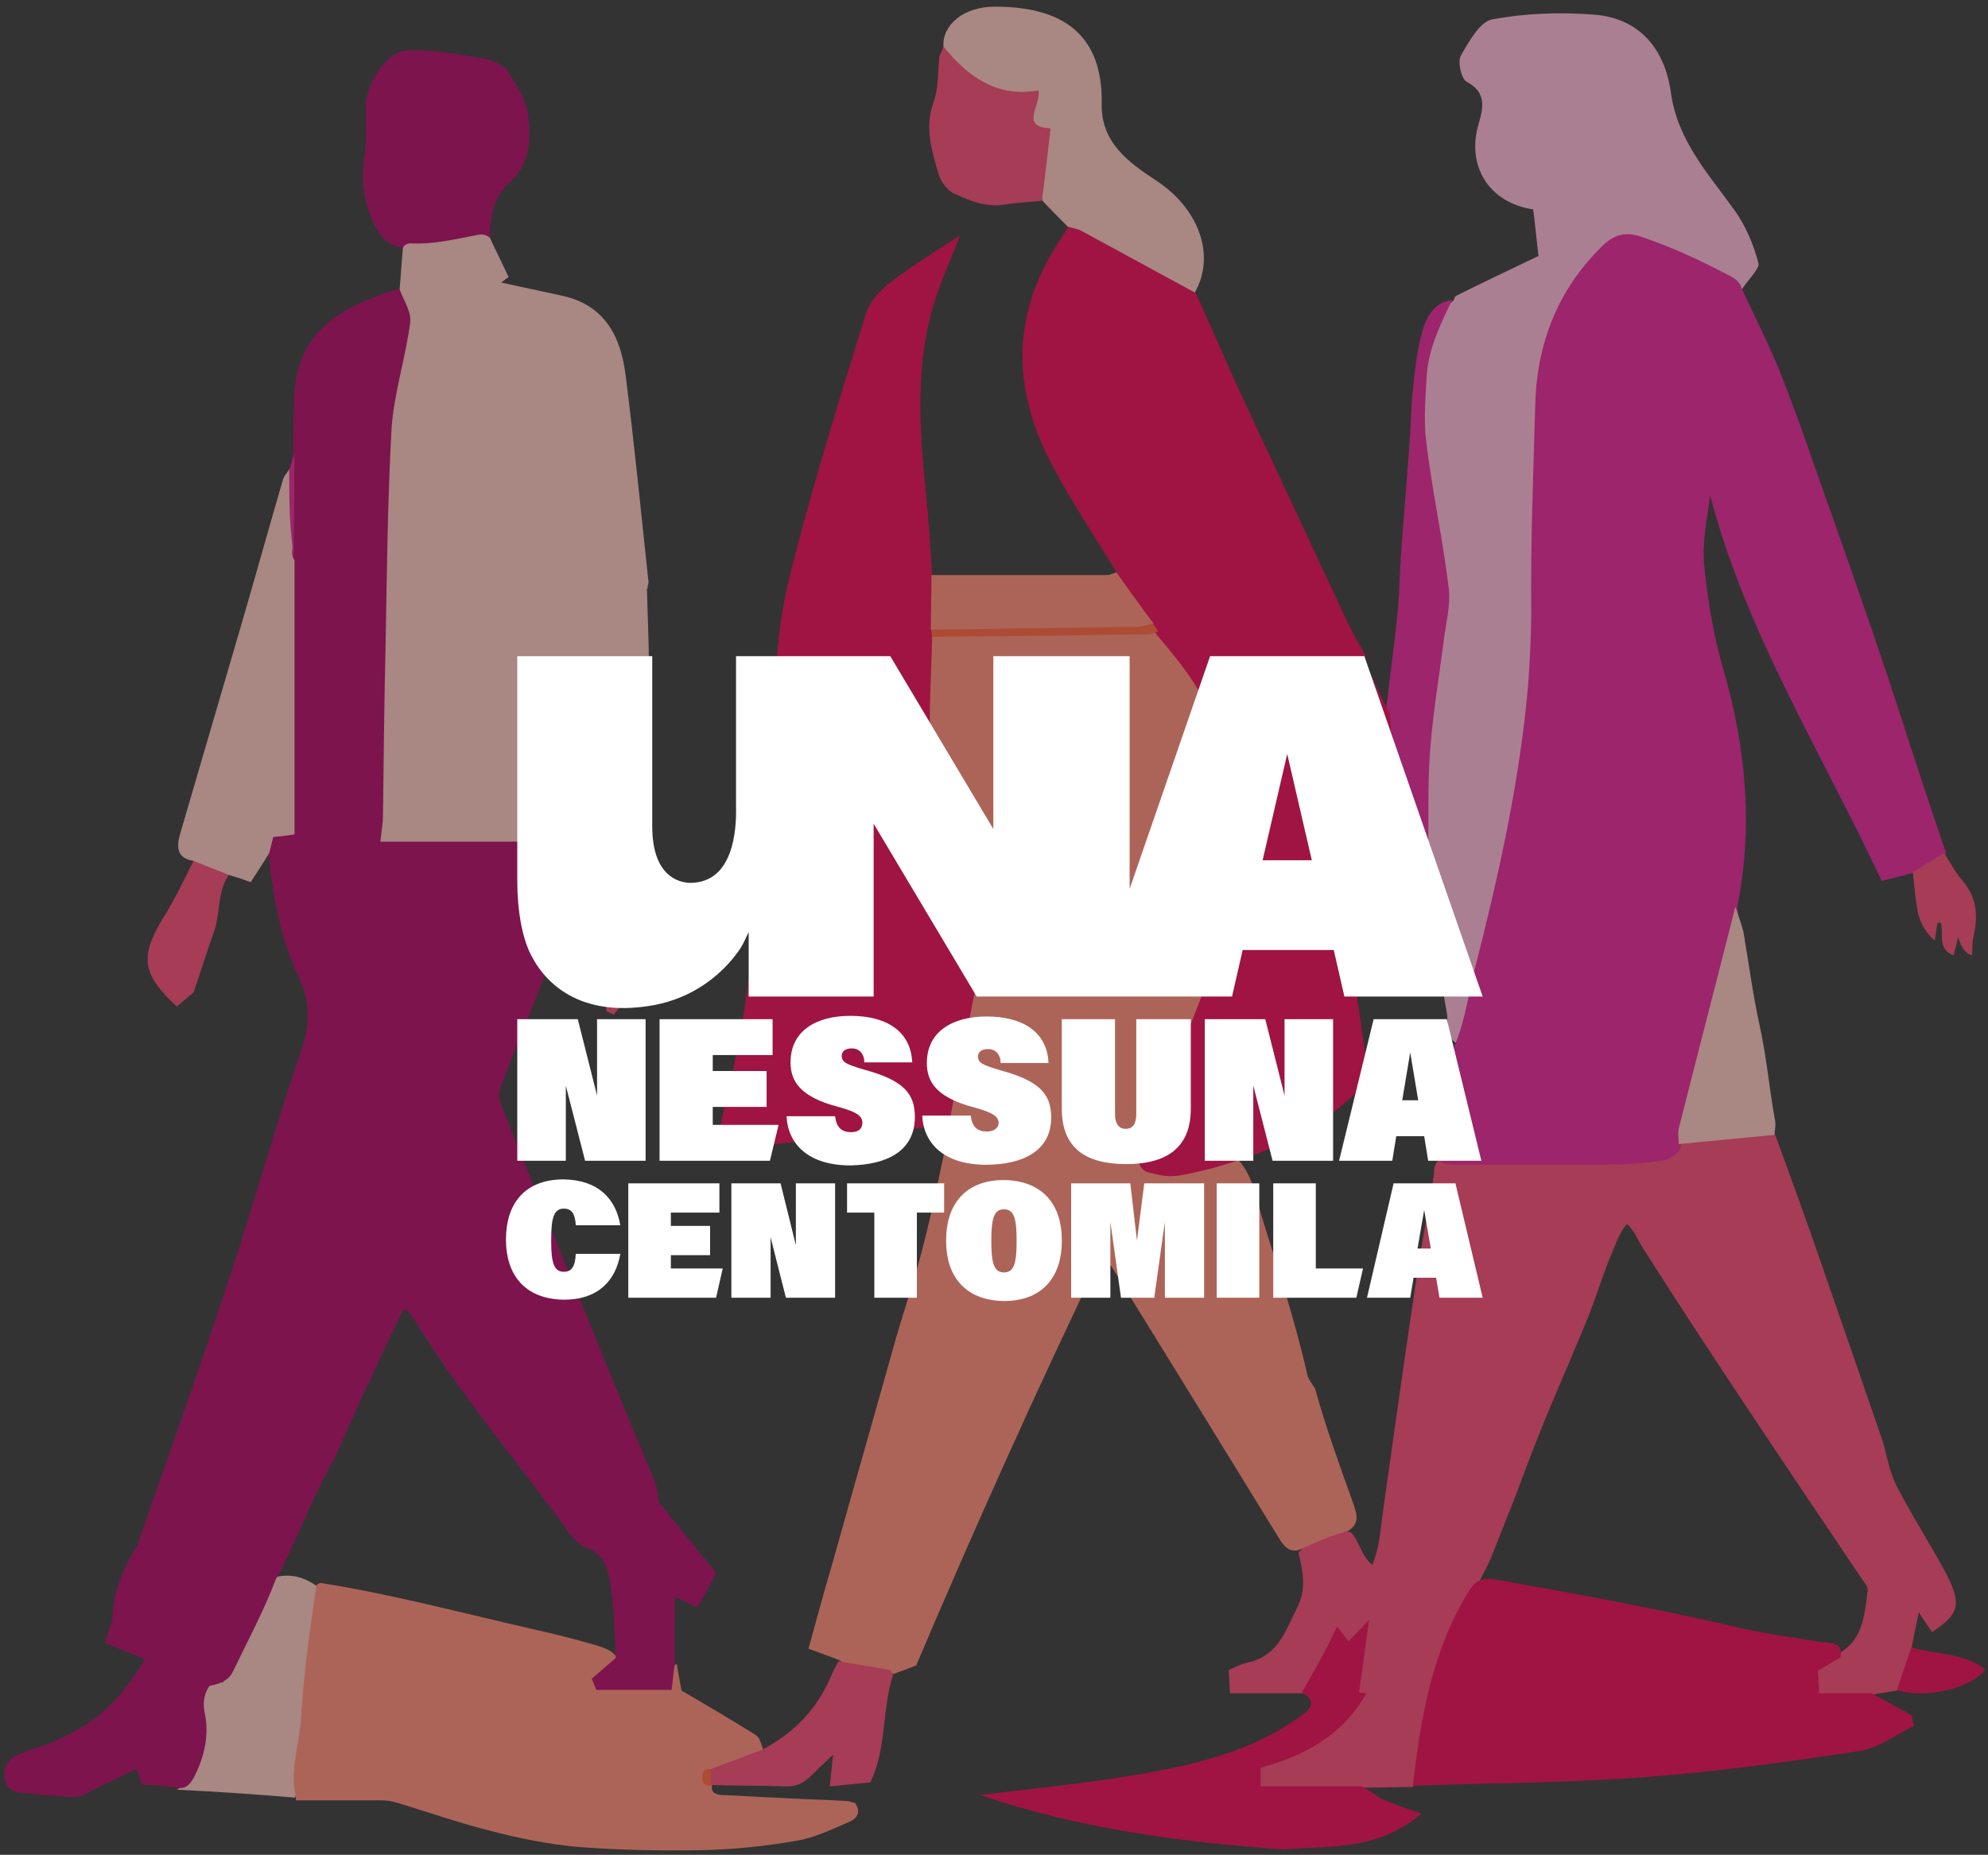 <?xml version="1.0" encoding="utf-8"?>
<!-- Generator: Adobe Illustrator 27.0.0, SVG Export Plug-In . SVG Version: 6.00 Build 0)  -->
<svg version="1.1" id="Livello_1" xmlns="http://www.w3.org/2000/svg" xmlns:xlink="http://www.w3.org/1999/xlink" x="0px" y="0px"
	 viewBox="0 0 299 279" style="enable-background:new 0 0 299 279;" xml:space="preserve">
<rect x="0" y="0" width="299" height="279" fill="#333333" stroke="none"/>
<style type="text/css">
	.st0{opacity:0.6;}
	.st1{fill:#F9C0B9;}
	.st2{fill:#F4436C;}
	.st3{fill:#FBB2D2;}
	.st4{fill:#E7004C;}
	.st5{fill:#E31D93;}
	.st6{fill:#FF8672;}
	.st7{fill:#AF0061;}
	.st8{fill:#FF5C35;}
	.st9{fill:#FFFFFF;}
</style>
<g class="st0">
	<path class="st1" d="M26.6,269.2c2.5-1.2,4.2-6.7,3.6-10.6c-0.3-1.9-0.1-3.9-0.1-6.2c1.5,0.3,2.1,0.4,3.4,0.7
		c2.5-5.2,5-10.5,7.6-15.8c2.5-0.7,4.7-0.1,6.7,1.4c0,1.8,0.1,3.6-0.1,5.4c-0.8,7.2-1.6,14.4-2.5,21.6c-0.2,1.6-0.5,3.1-0.8,4.7
		C38.5,269.9,32.6,269.5,26.6,269.2L26.6,269.2z"/>
	<path class="st2" d="M216.6,174.3c8.9,0,17.7-0.1,26.6-0.1c2.1,0,4.2-0.1,6.3-0.4c1.1-0.2,2.1-1.1,3.1-1.7
		c4.7-1.3,9.5-2.3,14.4-1.4c2.3,6.3,4.6,12.6,6.8,19c3.1,8.9,6.2,17.9,9.3,26.9c0.7,2.2,1,4.5,2,6.6c2.3,4.5,5,8.7,7.4,13.1
		c2.6,5,2.3,6.4-1.9,9.2c-0.6-0.9-1.2-1.7-2-3c-0.4,2-0.8,3.7-1.1,5.4c0.1,2.4,0.1,4.8-2.2,6.4c-1.3,0.2-2.5,0.4-3.8,0.6
		c-2.3,1.3-4.8,0.9-7.2,0.4c-1.9-0.4-2.3-3.1-0.8-4.8c0.7-0.8,1.6-1.1,2.5-1.5c4.2-2,4.4-5.9,4.9-9.7c0.1-0.7-0.5-1.2-0.8-1.7
		c-11.1-16.5-22.2-32.9-32.9-49.7c-0.8-1.2-1.3-2.7-2.5-3.8c-1.2,1.4-1.7,3.1-2.4,4.7c-1.4,3.4-2.4,6.8-3.8,10.2
		c-3.1,7.5-6.4,14.8-9.2,22.4c-1.5,4.1-3.2,8.2-4.8,12.3c-0.7,1.9-1.8,3.5-2.5,5.4c-2.7,5.1-4.7,10.5-6.9,15.9
		c-0.4,0.9-0.4,1.8-0.4,2.7c0.1,2.4,0,4.8-0.5,7.2c-0.3,1.4-0.4,3-1.8,3.9c-2.5,0-5,0.1-7.5,0.1c-2.6,1.3-5.4,0.7-8.1,0.8
		c-1.7,0.1-3.4,0.1-5.1,0c-1.3-0.1-2.4-0.4-2.7-1.9c-0.2-1.4,0.6-2.2,1.8-2.8c1-0.5,2-0.8,3-1.2c4.5-1.5,7.9-4.4,10.5-8.4
		c-1.2-3,0.1-6,0.6-9.3c-1,1.3-2.2,1.1-3.5,0.7c-1.3,1.6-1.8,3.7-2.8,5.5c-0.6,1.1-1.2,2.1-2.5,2.4h-11.1c-0.1-1.1-0.1-2.3-0.2-3.5
		c1.1-0.5,2.1-1,3.2-1.2c4.3-1.1,5.4-4.8,7.1-8.2c1.4-2.7,0.9-5.4,0.2-8.2c1.5-2.2,5.8-3.9,7.9-3.1c1.3,1.4,1.5,3.5,3.2,4.9
		c1-2.4,1.2-4.9,1.5-7.3c1.6-11.4,3.2-22.8,4.9-34.2c0.8-5.8,2-11.6,2.9-17.4C215.6,175.4,216,174.8,216.6,174.3L216.6,174.3z"/>
	<path class="st3" d="M262,43.5c-5.5-2.5-11-5.1-16.6-7.5c-0.7-0.3-2.3,0.1-2.8,0.7c-2.1,2.3-4.2,4.6-5.8,7.2
		c-3.6,5.9-5,12.4-5.1,19.3c0,4,0,8.1,0,12.1c-0.1,5.9-0.1,11.9-0.5,17.8c-0.4,6.8-0.9,13.6-1.8,20.4c-0.7,5.3-1.8,10.7-3,15.9
		c-2,8.6-4.2,17.2-6.3,25.7c-0.2,0.7-0.5,1.3-0.7,2c-2.2-1-1.5-3.2-1.8-4.8c-1.4-7.6-2.1-15.2-3-22.9c-0.1-0.7-0.3-1.4-0.6-2
		c-0.5-4.7-0.4-9.3,0-14c0.7-7.8,2.2-15.5,3-23.3c0.3-3.2-0.8-6.4-1.3-9.6c-1.1-7.1-2.8-14.2-2.3-21.5c0.3-4,1.2-7.8,3-11.4
		c0.5-1,1.3-1.7,2.1-2.3l0,0c0.3-0.2,0.2-0.7,0.5-0.8c4-2,8-3.9,12.4-6c-0.3-2.3-0.5-4.7-0.8-7c-6.7-1-10.1-6.6-8.2-12.9
		c0.7-2.4,1.2-4.7-1.8-6.3c-0.8-0.4-1.4-3-0.9-3.9c1.2-2.1,2.9-5.2,4.8-5.5c4.9-0.9,10.1-1.1,15.2-0.7c6.9,0.5,10.7,5.2,11.6,11.7
		c1,7.3,5.7,12.3,9.7,17.9c1.6,2.3,2.8,5.1,3.5,7.9C264.5,40.6,262.8,42.2,262,43.5z"/>
	<path class="st4" d="M287.5,258c-2-1.1-4-2.2-6-3.3h-7.9c-0.1-1.4-0.1-2.4-0.2-3.4c1.3-0.7,2.3-1.4,3.4-2c0.5-2.5-1.7-2.1-2.9-2.3
		c-4.3-0.7-8.7-1.3-12.9-2.3c-11.7-2.7-23.6-4.9-35.4-7c-1.4-0.2-2.8-0.5-4,0.7c-0.2,0.3-0.4,0.5-0.6,0.8c-5.6,9-7.3,19.1-8.5,29.4
		c11.7-0.4,23.5-0.4,35.1-1.3c10.7-0.8,21.4-2.3,32-3.9c2.9-0.4,5.5-2.5,8.3-3.8C287.7,259,287.6,258.5,287.5,258L287.5,258z"/>
	<path class="st4" d="M204.8,268.7c-5,0-10,0-15.2,0v-2.8c6.6-1.8,12.4-4.9,15.9-11.2c-0.4,0-0.8-0.1-1.1-0.1
		c0.5-3.5,1-7.1,1.5-10.9c-1.1,1.1-2,2.1-3.1,3.2c-0.6-0.8-1-1.4-1.7-2.2c-0.7,1.3-1.2,2.5-1.8,3.6c-1.1,2.1-2.3,4.2-3.5,6.3
		c2.6,1.4,1,2.7-0.3,3.6c-7.4,5.4-16.1,7.3-24.8,8.8c-7.6,1.3-15.3,2-23.3,3c15,5.1,30.3,7.1,45.7,8.2c6.8-0.6,14,0.3,20.7-5.4
		c-2.6-0.9-4.4-1.5-6.2-2.3C206.8,269.9,205.9,269.3,204.8,268.7L204.8,268.7z"/>
	<path class="st5" d="M283.9,101.7c-3.6-10.7-7.3-21.2-11.1-31.9c-1.6-4.7-3.3-9.3-5.1-13.9c-1.7-4.2-3.8-8.3-5.7-12.4
		c-0.3-1.2-1.2-1.7-2.2-2.2c-4.2-2.2-8.5-4.2-13-5.7c-2.3-0.8-4.1-0.3-5.8,1.4c-6.8,6.6-9.9,14.9-10.1,24
		c-0.3,10.4-0.7,20.8-0.6,31.2c0,3.3-0.2,6.6-0.4,10c-1.2,14.9-4.5,29.5-8.2,44c-0.9,3.7-1.4,7.5-2.9,11c-1,4.6-2.3,9.1-3.3,13.7
		c-0.5,2.4-0.2,3.2,1.7,4.1c1,0.3,2,0.2,3,0.2c6.3,0,12.6,0,18.9,0c3.4,0,6.8-0.1,10.2-0.5c1.4-0.2,2.6-0.6,3.4-1.9
		c2.2-7.7,4.2-15.5,6.2-23.2c1.1-4.3,3.1-8.5,2.4-13.2c2.4-12.1,1.3-23.9-2.1-35.7c-1.5-5.2-2.4-10.5-2.9-15.9
		c-0.3-3.4,0.5-6.8,0.9-10.3c5.5,20.9,16.9,38.9,25.8,58c2.1-0.5,3.6-0.9,5-1.3c1.9-0.5,3.6-1.2,4.7-2.9
		C289.6,119.4,286.8,110.5,283.9,101.7z"/>
	<path class="st5" d="M215.1,112.8c0.4-5.4,1.3-10.7,2-16.1c0.3-2.7,1.1-5.5,0.8-8.2c-0.9-7.4-2.5-14.7-3.4-22.1
		c-0.4-3.3-0.1-6.7,0.1-10.1c0.3-4,2.1-7.6,3.8-11.2c-2.7,0.4-3.9,2.6-4.5,4.8c-0.8,2.8-1.1,5.8-1.4,8.7c-0.3,2.7-0.3,5.4-0.5,8
		c-0.4,5.7-0.9,11.4-1.3,17c-0.2,2.5-0.2,5.1-0.4,7.6c-0.5,5.1-1.2,10.2-1.8,15.3c-0.9,7.1-1.7,14.1-2.6,21.2
		c-0.1,1.2,0.8,1.5,1.7,1.8c1.2,0.4,2.4,0.3,3.6,0.4c2.4,0.2,2.9-0.2,3.6-2.6C214.9,122.6,214.7,117.7,215.1,112.8z"/>
	<path class="st1" d="M266.9,170.7c-4.8,0.5-9.6,0.9-14.4,1.4c0-0.8-0.2-1.6,0-2.4c2.8-11.1,5.7-22.2,8.5-33.3
		c0.4,1.2,0.9,2.5,1.2,3.7c0.8,4.6,1.4,9.3,2.4,13.9c1.1,4.9,1.5,9.8,2.4,14.7C267.1,169.4,266.9,170,266.9,170.7z"/>
	<path class="st2" d="M287.7,131.2c1.6-1,3.2-2,4.7-2.9c0.9,1.4,1.7,3,2.8,4.2c2.2,2.6,2.3,5.4,1.6,8.5c-0.2,0.9-0.1,1.8-0.2,2.7
		c-0.9-0.2-1.6-1.1-2.1-2.7c-0.2,0.8-0.4,1.7-0.7,2.7c-2.5-1-1.4-3.3-1.9-4.9c-0.2,0-0.3,0-0.5,0c-0.1,0.8-0.3,1.6-0.4,2.7
		c-1.7-1.5-2.5-3.3-2.7-5.2C288,134.7,287.9,133,287.7,131.2L287.7,131.2z"/>
	<path class="st4" d="M285.3,254.2c0.7-2.1,1.4-4.2,2.2-6.4c3.7,1.1,7.8,0.8,11.1,3.3C296.5,254,289.3,255.6,285.3,254.2z"/>
	<path class="st5" d="M219,44.5c-0.2,0.3-0.4,0.5-0.5,0.8C218.6,45,218.8,44.7,219,44.5z"/>
	<path class="st6" d="M174.3,94.9c6.4,6,9.5,13.6,11.9,21.8c3.1,10.6,0,20.4-3.5,30.1c-3.4,9.5-7.3,18.8-11,28.5
		c1.7,0.3,3.2,1.3,5,0.7c0.9-0.3,1.8-0.3,2.7-0.5c2.2-0.5,4.3-1,6.5-1.4c2.5,2.5,3,5.9,3.9,9c2.4,7.8,5,15.6,6.8,23.6
		c0.2,0.9,0.8,1.5,1.2,2.2c1.6,5.8,3.6,11.3,5.6,16.9c0.5,1.5,1.4,3.3-0.7,4.5c-1,0.3-2.1,0.6-3.1,1c-1.5,0.6-3,1.3-4.4,1.9
		c-1.3,0.2-2-0.5-2.7-1.6c-8.4-13.7-16.8-27.3-25.2-40.9c-0.4-0.6-0.8-1.1-1.5-2.2c-10,20.8-19.3,41.5-28,62
		c-1.4,0.6-2.4,0.9-3.4,1.3c-2.7-0.6-5.7-0.3-8.2-2.1c-1.5-0.6-3-1.1-4.6-1.7c1.2-4.4,2.4-8.8,3.7-13.2c3.1-11.1,6.3-22.2,9.4-33.3
		c1.4-4.9,3.1-9.7,4.3-14.7c1.5-5.8,2.6-11.7,3.9-17.5c0-0.1-0.1-0.3-0.2-0.4c-0.8-3.4,0.7-6.5,1.1-9.8c0.5-4.3,2-8.6,2.2-12.9
		c0.4-7.3-2.6-14-4.5-20.8c-2.7-9.2-2.7-18.4-2.6-27.7c0-1.1,0.2-2.1,1.5-2.6C151.6,95.5,163,94.7,174.3,94.9L174.3,94.9z"/>
	<path class="st6" d="M44.5,270.8l0-0.5c-1-4.1,0.6-8.1,0.8-12.2c0.4-6.6,1.3-13.1,2.3-19.6c0.1-0.2,0.3-0.3,0.6-0.4
		c10.7,1.7,21.2,4.5,31.7,6.9c3.2,0.7,6.3,1.5,9.5,2.4c1.2,0.4,2.5,0.7,3.3,1.8c0.5,1.9-1.9,2.3-2.1,4.2c3.3,0.6,6.5,0.3,9.4,0.2
		c1.1-1.1,0.3-2.8,1.8-3.3c0.2,1.4,0.5,2.8,0.7,4c3.8,2.2,7.5,4.4,11.2,6.7c0.6,0.4,0.8,1.4,1.1,2.2c-1.6,2.7-4.9,2.1-7.2,3.5
		c-0.8,0.2-1.5,0.4-0.8,1.4c0.1,0.1,0.2,0.3,0.3,0.4c-0.2,1.2,0.5,1.4,1.5,1.5c2.7,0.1,5.4,0.3,8,0.4c3.5,0.2,7.1,0.3,10.6,0.5
		c0.5,0,0.9,0.2,1.4,0.3c1,1.5,0.2,2.4-1,2.9c-2.6,1.1-5.2,2.4-7.9,2.8c-4.6,0.8-9.4,1.3-14.1,1.4c-6.3,0.1-12.6,0-18.8-0.5
		c-4.4-0.4-8.8-1.3-13-2.4c-4.8-1.2-9.6-2.9-14.3-4.3c-0.7-0.2-1.5-0.3-2.3-0.3C52.8,270.8,48.6,270.8,44.5,270.8L44.5,270.8z"/>
	<path class="st2" d="M106.9,266.1c2.6-1,5.1-1.9,7.7-2.9c4.8-2.5,8.3-6.1,10.4-11.1c0.3-0.7,0.7-1.4,1.1-2.2
		c2.6,0.4,5.1,0.8,7.7,1.3c0.2,0,0.3,0.5,0.5,0.8c-1.7,5.2-0.9,11-3.4,16.1c-2.1,0.2-3.9,0.4-6.1,0.6c0.2-1.7,0.3-3,0.5-4.8
		c-1.3,1.3-2.3,2.2-3.3,3.2c-1.1,1.1-2.3,1.7-3.9,1.6c-3.7-0.1-7.3-0.1-11-0.2l0,0.1C106.2,267.8,106.2,267,106.9,266.1L106.9,266.1
		z"/>
	<path class="st7" d="M20.6,232.6c3.1-8.9,6.2-17.8,9.3-26.7c2.1-6.2,4.2-12.4,6.2-18.6c3.1-9.8,5.9-19.6,9.2-29.3
		c1.4-4,1.4-7.4-0.5-11.3c-2.7-5.8-3.8-12.1-4.4-18.4c-1.5-2.8,1.1-3.1,2.8-4.3c0.4-13.1-0.2-26.4,0.3-39.7
		c0.4-5.4-0.4-10.8,0.6-16.1c0.1-3.5-0.1-7,0.3-10.4c1.1-8.2,7.1-11.6,14.1-13.9c0.5-0.2,0.9-0.3,1.4-0.4c3,0.2,3.3,2.5,2.8,4.4
		c-4.1,13.7-3.3,27.9-3.6,41.9c-0.2,10.8-0.7,21.6-0.8,32.4c0,0.8-0.2,1.6,0.2,2.3c0.6,0.7,1.4,0.7,2.1,0.6
		c7.6-0.2,15.1,0.4,22.7,0.5c5.1,0,6.7,2.6,4.3,7.2c-4.2,10.3-8.4,20.6-12.4,31c-0.5,1.2,0.5,3.2,1.1,4.7c6,15,12.1,29.9,18.2,44.8
		c1.3,3.2,2.7,6.4,4,9.6c0.4,1,0.4,2.1,0.6,3.1c2.9,3.5,5.8,7.2,8.6,10.6c-1.1,2.2-1.9,3.6-2.8,5.2c-0.9-0.4-1.7-0.8-3.4-1.6
		c0,3.7,0,6.8,0,10c-0.2,1.3-0.3,2.6-0.5,4H89.7c-0.2-0.4-0.4-1-0.7-1.7c1.2-1,2.4-2.1,3.6-3.1c-0.2-3.9-0.2-7.9-0.9-11.8
		c-0.4-2.2-1.2-4-3.5-4.8c-1.2-0.4-1.9-1.4-2.7-2.4c-7.8-10.7-16.4-20.8-23.3-32.1c-0.3-0.5-0.6-1-1.5-1.4
		c-3.6,7.4-7.1,15-10.4,22.5c-2.6,4.4-4.4,9.1-6.6,13.7c-0.7,1.5-1.3,3-2.2,4.4c-1.8,4.8-4.3,9.4-6.5,14c-0.7,1.4-2.1,1.8-3.5,2.1
		c-0.9,1.3-1,2.7-0.7,4.1c0.7,3.4-0.1,6.6-1.6,9.6c-0.6,1.1-1.3,1.9-2.6,1.6c-1.8-0.2-3.5-0.4-5.3-0.5c-0.3-0.9-0.5-1.6-0.7-2.3
		c-2.4,1.1-4.7,2.2-7,3.3c-1.7,1.4-3.7,0.8-5.5,0.7c-1.5,0-2.9-0.3-4.4-0.4c-1.5,0-2.7-0.5-3-2.1c-0.3-1.7,0.4-2.9,1.9-3.6
		c0.8-0.4,1.7-0.7,2.6-1c2.6-0.7,5-2,7.3-3.3c3.9-2.4,6.7-5.8,9.3-10.1c-2.1-0.9-4-1.6-6-2.5c0.4-1.2,0.7-2.3,1.1-3.4
		C16.9,239.8,18.4,236.1,20.6,232.6L20.6,232.6z"/>
	<path class="st4" d="M208.6,106.6c-0.9-2-1.9-3.9-2.8-5.9c-0.3-0.7-0.4-1.5-0.5-2.2c-1.1-2-2.2-3.9-3.1-5.9
		c-5.2-11.1-10.4-22.3-15.6-33.4c-2.3-5-4.5-10.2-6.8-15.2c-0.1-0.5-0.4-0.9-0.8-1.2c-4.9-4.2-11-6.3-16.8-8.9
		c-0.5-0.2-1.1-0.2-1.6,0.3c-0.4,0.6-0.7,1.2-1.1,1.8c-7.7,11.5-7.3,23.2-0.7,35c2.8,5.1,6,10,9.1,15c0.3,1,0.7,2,1.4,2.8
		c1.2,1.7,2.5,3.4,3.6,5.2c0.3,0.5,0.7,1,1.1,1.5c3.1,3.7,6.3,7.5,8.1,12.1c2.5,6.6,4.8,13.2,4.4,20.4c-0.2,3.9-1.3,7.7-2.3,11.4
		c-3.1,10.9-8,21.2-11.9,31.8c-0.3,0.9-0.7,1.7-0.9,2.6c-0.3,1.3,0.2,2.3,1.5,2.6c1.5,0.4,2.9,0.7,4.6,0.4c2.8-0.5,5.5-1.2,8.2-2.1
		c5.1-1.6,9.8-3.7,14.2-6.7c2.3-2.4,6-4.1,5.6-8c-1-8.1-2.3-16.1-4-24c-1.5-4.4-1.8-9-3.3-13.8c1.5,1,2.2,2.1,3.1,2.9
		c1.8,0.8,2.6,3.9,5.4,2.3c1.4-6,2-12,2.5-18.1C209.1,108.5,209.3,107.4,208.6,106.6L208.6,106.6z"/>
	<path class="st4" d="M140,112.8c-0.4-5.6,0.1-11.4,0.2-17c0.4-0.6,0.5-1.2,0.5-1.9c-0.3-2.5,0.3-5-0.5-7.5c-0.3-4-0.5-8-0.9-11.9
		c-1-9.6-1.7-19.2,1.1-28.6c1-3.4,2.5-6.6,4-10.5c-3.8,2.5-7.3,4.6-10.5,7.1c-1.6,1.2-3.2,3-3.7,4.8c-4.1,13.3-8.3,26.6-11.6,40.1
		c-1.8,7.4-2,15.2-2.7,22.8c-0.8,8.5-1.4,17-2.2,25.5c-0.5,5.9-1,11.9-2,17.7c-1,6.2-2.6,12.4-4.2,19.7c12-1.3,23.6-2.6,35.2-3.9
		c1.1-5.8,2.3-11.6,3.4-17.4c0.6-3.3,1.5-6.5,0.7-10C144.6,132.1,140.8,122.8,140,112.8L140,112.8z"/>
	<path class="st7" d="M73.7,35.8c-4.4,0.5-8.7,1-13.1,1.5c-3.1-0.5-4.2-3-5.1-5.5c-1.1-3-1-6-0.6-9.1c0.3-2.2,0.1-4.5,0.1-6.8
		c0.1-3.4,3.1-8.1,6.2-8.3c4-0.2,8.1,0.7,12.1,1.3c1,0.1,1.8,0.9,2.8,1.4c1.3,2.2,2.9,4.1,3.3,6.9c0.6,4,0.2,7.6-2.8,10.3
		c-2.3,2.1-2.7,4.5-2.9,7.2C73.8,35.1,73.7,35.5,73.7,35.8L73.7,35.8z"/>
	<path class="st1" d="M179.7,44c-5.7-3.1-11.4-6.2-17.1-9.3c-0.6-0.3-1.3-0.4-2-0.6c-1.3-1.3-2.6-2.6-3.8-3.9
		c-1-3.3-0.3-6.5,0.2-9.9c-2.2-1.1-2.3-3.1-1.9-5.4c-5.7-0.6-10.9-2-13.2-7.9c-0.2-3.3,3.1-6,7.7-6c10.3,0,16.3,4.2,16.1,14.7
		c-0.1,5.7,4,8.7,8.1,11.4C180.3,31.3,182.9,38.4,179.7,44L179.7,44z"/>
	<path class="st2" d="M141.9,7c3.7,4.6,8.1,7.7,14.3,6.6c0.4,2.3-2.9,5.5,1.8,5.7c-0.4,3.6-0.8,7.2-1.3,10.9
		c-1.9,0.2-3.9,0.3-5.8,0.6c-2.7,0.4-5-0.6-7.2-1.6c-1.1-0.4-2.1-1.7-2.5-2.9c-1-3.5-2.2-7-0.8-10.9c0.8-2.1,0.6-4.6,0.9-6.9
		C141.5,8,141.7,7.5,141.9,7L141.9,7z"/>
	<path class="st6" d="M140,94.7c0-2.7,0.1-5.5,0.1-8.2c8.8,0,17.6,0,26.4,0c0.5,0,0.9-0.3,1.4-0.4c1.9,2.6,3.7,5.2,5.6,7.7
		c-0.4,0.9-1.2,1.1-2.1,1.1c-9.7,0.1-19.4,0.6-29.1,0.4C141.4,95.2,140.6,95.4,140,94.7L140,94.7z"/>
	<path class="st2" d="M89.9,134.3c1.9-0.2,3.7-0.3,5.6-0.5c1.1,3.4,2.1,6.7,3.3,10.7c-1.9,2.4-4.2,5.3-6.5,8.1
		c-0.4-0.2-0.7-0.3-1.1-0.5v-7.3c-1.1-0.3-2-0.6-3-0.8C88.8,140.6,89.4,137.4,89.9,134.3L89.9,134.3z"/>
	<path class="st6" d="M97.3,88.6c0-0.1,0-0.2,0-0.3c0,0,0.1-0.1,0.1-0.1C97.4,88.4,97.4,88.5,97.3,88.6L97.3,88.6z"/>
	<path class="st8" d="M140,94.7c10.3-0.1,20.6-0.3,30.9-0.4c0.8,0,1.6-0.3,2.5-0.5c0.3,0.4,0.6,0.8,0.8,1.2
		c-0.5,0.1-0.9,0.4-1.4,0.4c-10.9,0.2-21.8,0.3-32.7,0.4C140.2,95.4,140.1,95,140,94.7z"/>
	<path class="st8" d="M106.9,266.1c0,0.8,0,1.7,0.1,2.5c-1,0.1-1.4-0.4-1.4-1.3C105.7,266.4,106,266,106.9,266.1z"/>
	<path class="st1" d="M97.6,100.5c0-3.9-0.2-7.9-0.3-11.9c0.1-0.1,0.1-0.2,0.1-0.4c0.1-0.3,0.2-0.7,0.1-1
		c-1.1-10.2-2.1-20.5-3.4-30.7c-0.7-5.8-3.1-10.6-9.5-12c-3.1-0.7-6.1-1.3-9.2-2c0.4-0.3,0.7-0.6,1.1-0.8c-0.9-2-1.9-3.9-2.8-5.9
		c-0.6-0.6-1.4-0.6-2.2-0.4c-3.2,0.6-6.4,1.4-9.7,1.2c-0.5,0-1,0.2-1.2,0.7c-0.2,2.1-0.3,4.1-0.5,6.2c0.6,1.7,1.8,3.4,1.6,5
		c-0.7,5.3-2.4,10.5-2.8,15.8C58.3,75,58.2,85.8,58,96.6c-0.2,8.7-0.3,17.4-0.4,26.1c0,1.1-0.2,2.1-0.4,3.9h30.6v6.3
		c0.7,0.5,1.4,0.9,2.1,1.4c1.9,0.2,3.8,0.5,5.6-0.5l1.9-1.3c0.3-1.3,0.2-2.7,0.3-4.1C97.7,119,97.7,109.7,97.6,100.5L97.6,100.5z"/>
	<path class="st1" d="M44,82.4c0.2-2.8,0.1-5.6,0.2-8.4c0-1.2,0.1-2.4-0.7-3.4c-0.3,0.5-0.7,0.9-0.9,1.4c-2.1,7.2-4.1,14.4-6.2,21.6
		c-3.1,10.6-6.2,21.2-9.3,31.8c-0.6,2-0.5,3.7,2,4.1c1.5,1.5,3,2.9,5.3,2.1c1,0.3,2,0.6,3.3,1.1c0.9-1.4,1.9-2.9,2.8-4.4
		c0.2-0.8,0.4-1.6,0.6-2.4c1.1-0.1,2.1-0.2,3.2-0.4V84.3C43.9,83.7,43.9,83,44,82.4z"/>
	<path class="st2" d="M29.1,129.5c1.8,0.7,3.5,1.4,5.3,2.1c-1.8,2.7-1.2,5.9-2.3,8.8c-1,2.8-1.9,5.7-3,8.9c-0.6,0.5-1.6,1.3-2.5,2.1
		c-5.2-4.8-5.6-7.4-2.2-13.1C26.2,135.5,27.6,132.5,29.1,129.5L29.1,129.5z"/>
	<path class="st5" d="M44.2,84.3c-0.2-2.2-0.5-4.4-0.6-6.7c-0.1-2.3-0.1-4.7-0.1-7c0.3-0.8,0.5-1.6,0.8-2.3
		C44.2,73.6,44.2,78.9,44.2,84.3L44.2,84.3z"/>
</g>
<path class="st9" d="M205.2,98.7H182l-12.1,35v-35h-20.5v26l-15.5-26h-23.2v22.5c0.1,3.7-0.4,11.5-6.8,11.6c-1.9,0-5.8-1.1-5.8-8.5
	V98.7H77.8v33.8c0,4.3,0.7,8.7,2.2,11.4c1.4,2.7,6.1,9.5,18.3,7.3c6-1.1,10.2-4.6,12.6-7.9c0.8-1,1.3-2.3,1.7-3.1v9.7h18.8v-26
	l15.5,26h38.4l1.6-7h13.7l1.6,7h20.8L205.2,98.7z M189.9,129.4l3.7-16l3.7,16H189.9z"/>
<path class="st9" d="M137.6,168c0-3.5-1.7-5.5-7.6-7.1c-2.7-0.8-3.4-1.1-3.4-2.1c0-0.7,0.6-1.1,1.5-1.1c1.3,0,1.9,1,1.9,2.1h7.2
	c-0.2-4.7-3.9-7-9.3-7c-5.2,0-9,2.3-9,7c0,2.8,1.4,5.2,7.2,6.7c2.9,0.8,3.6,1.4,3.6,2.4c0,0.9-0.6,1.4-1.7,1.4
	c-1.4,0-2.2-0.7-2.4-2.4h-7.3c0.2,4.2,3.3,7.4,9.6,7.4C133.3,175.2,137.6,173.2,137.6,168z"/>
<path class="st9" d="M148.4,170.2c-1.4,0-2.2-0.7-2.4-2.4h-7.3c0.2,4.2,3.3,7.4,9.6,7.4c5.4,0,9.8-2,9.8-7.1c0-3.5-1.7-5.5-7.6-7.1
	c-2.7-0.8-3.4-1.1-3.4-2.1c0-0.7,0.6-1.1,1.5-1.1c1.3,0,1.9,1,1.9,2.1h7.2c-0.2-4.7-3.9-7-9.3-7c-5.2,0-9,2.3-9,7
	c0,2.8,1.4,5.2,7.2,6.7c2.9,0.8,3.6,1.4,3.6,2.4C150.1,169.7,149.5,170.2,148.4,170.2z"/>
<path class="st9" d="M89.8,153.3v11.5l-2.9-11.5h-9.1v21.3h7.3v-11.3l2.9,11.3h9.1v-21.3H89.8z"/>
<path class="st9" d="M193.2,153.3v11.5l-2.9-11.5h-9.1v21.3h7.3v-11.3l2.9,11.3h9.1v-21.3H193.2z"/>
<path class="st9" d="M217.6,153.3h-11l-5.2,21.3h8l0.6-3.7h4.2l0.6,3.7h8L217.6,153.3z M210.9,165.5l1.2-7.2l1.2,7.2H210.9z"/>
<path class="st9" d="M170.9,153.3v14.3c0,1.4-0.5,2.2-1.6,2.2c-1.1,0-1.6-0.9-1.6-2.2v-14.3h-8v13.5c0,5.9,3.6,8.3,9.7,8.3
	c6.1,0,9.7-2.5,9.7-8.3v-13.5H170.9z"/>
<path class="st9" d="M107.2,169.2v-2.7h8.1v-5.4h-8.1v-2.4h9v-5.4h-17v21.3h16.6l1.3-5.4H107.2z"/>
<path class="st9" d="M189.5,178H183v17.2h6.4V178z"/>
<path class="st9" d="M172.1,178l-1.1,8.6L170,178h-8.9v17.2h5.9v-11.4l1.6,11.4h5l1.6-11.4v11.4h5.9V178H172.1z"/>
<path class="st9" d="M119.7,178v9.3l-2.3-9.3H110v17.2h5.9v-9.1l2.3,9.1h7.4V178H119.7z"/>
<path class="st9" d="M218.9,178h-9.3l-4,17.2h6.5l0.5-3h3.4l0.5,3h6.5L218.9,178z M213.2,187.8l1-5.8l1,5.8H213.2z"/>
<path class="st9" d="M142.1,178h-14.7v4.4h4.1v12.8h6.4v-12.8h4.1V178z"/>
<path class="st9" d="M151,177.5c-6.1,0-8.7,4-8.7,9v0.1v0.1c0,5,2.6,8.9,8.7,9c6.1,0,8.7-4,8.7-9v-0.1v-0.1
	C159.7,181.5,157.1,177.6,151,177.5z M152.9,186.8c0,3.2-0.4,4.6-1.9,4.6c-1.5,0-1.9-1.4-1.9-4.6v-0.3c0-3.2,0.4-4.6,1.9-4.6
	c1.5,0,1.9,1.4,1.9,4.6V186.8z"/>
<path class="st9" d="M84.8,191.3c-1.5,0-1.9-1.4-1.9-4.6v-0.3c0-3.2,0.4-4.6,1.9-4.6c1.2,0,1.7,0.8,1.8,2.5h6.7
	c-0.7-4-3.3-6.8-8.5-6.9c-6.1,0-8.7,3.9-8.7,9v0.1c0,5,2.6,8.9,8.7,9c5.2,0,7.8-2.9,8.5-6.9h-6.7C86.5,190.5,86,191.3,84.8,191.3z"
	/>
<path class="st9" d="M205,190.8l-1,4.4h-12.5V178h6.4v12.8H205z"/>
<path class="st9" d="M100.9,190.8v-2h5.9v-4.4h-5.9v-2h7.3V178H94.5v17.2h13.2l1-4.4H100.9z"/>
</svg>
